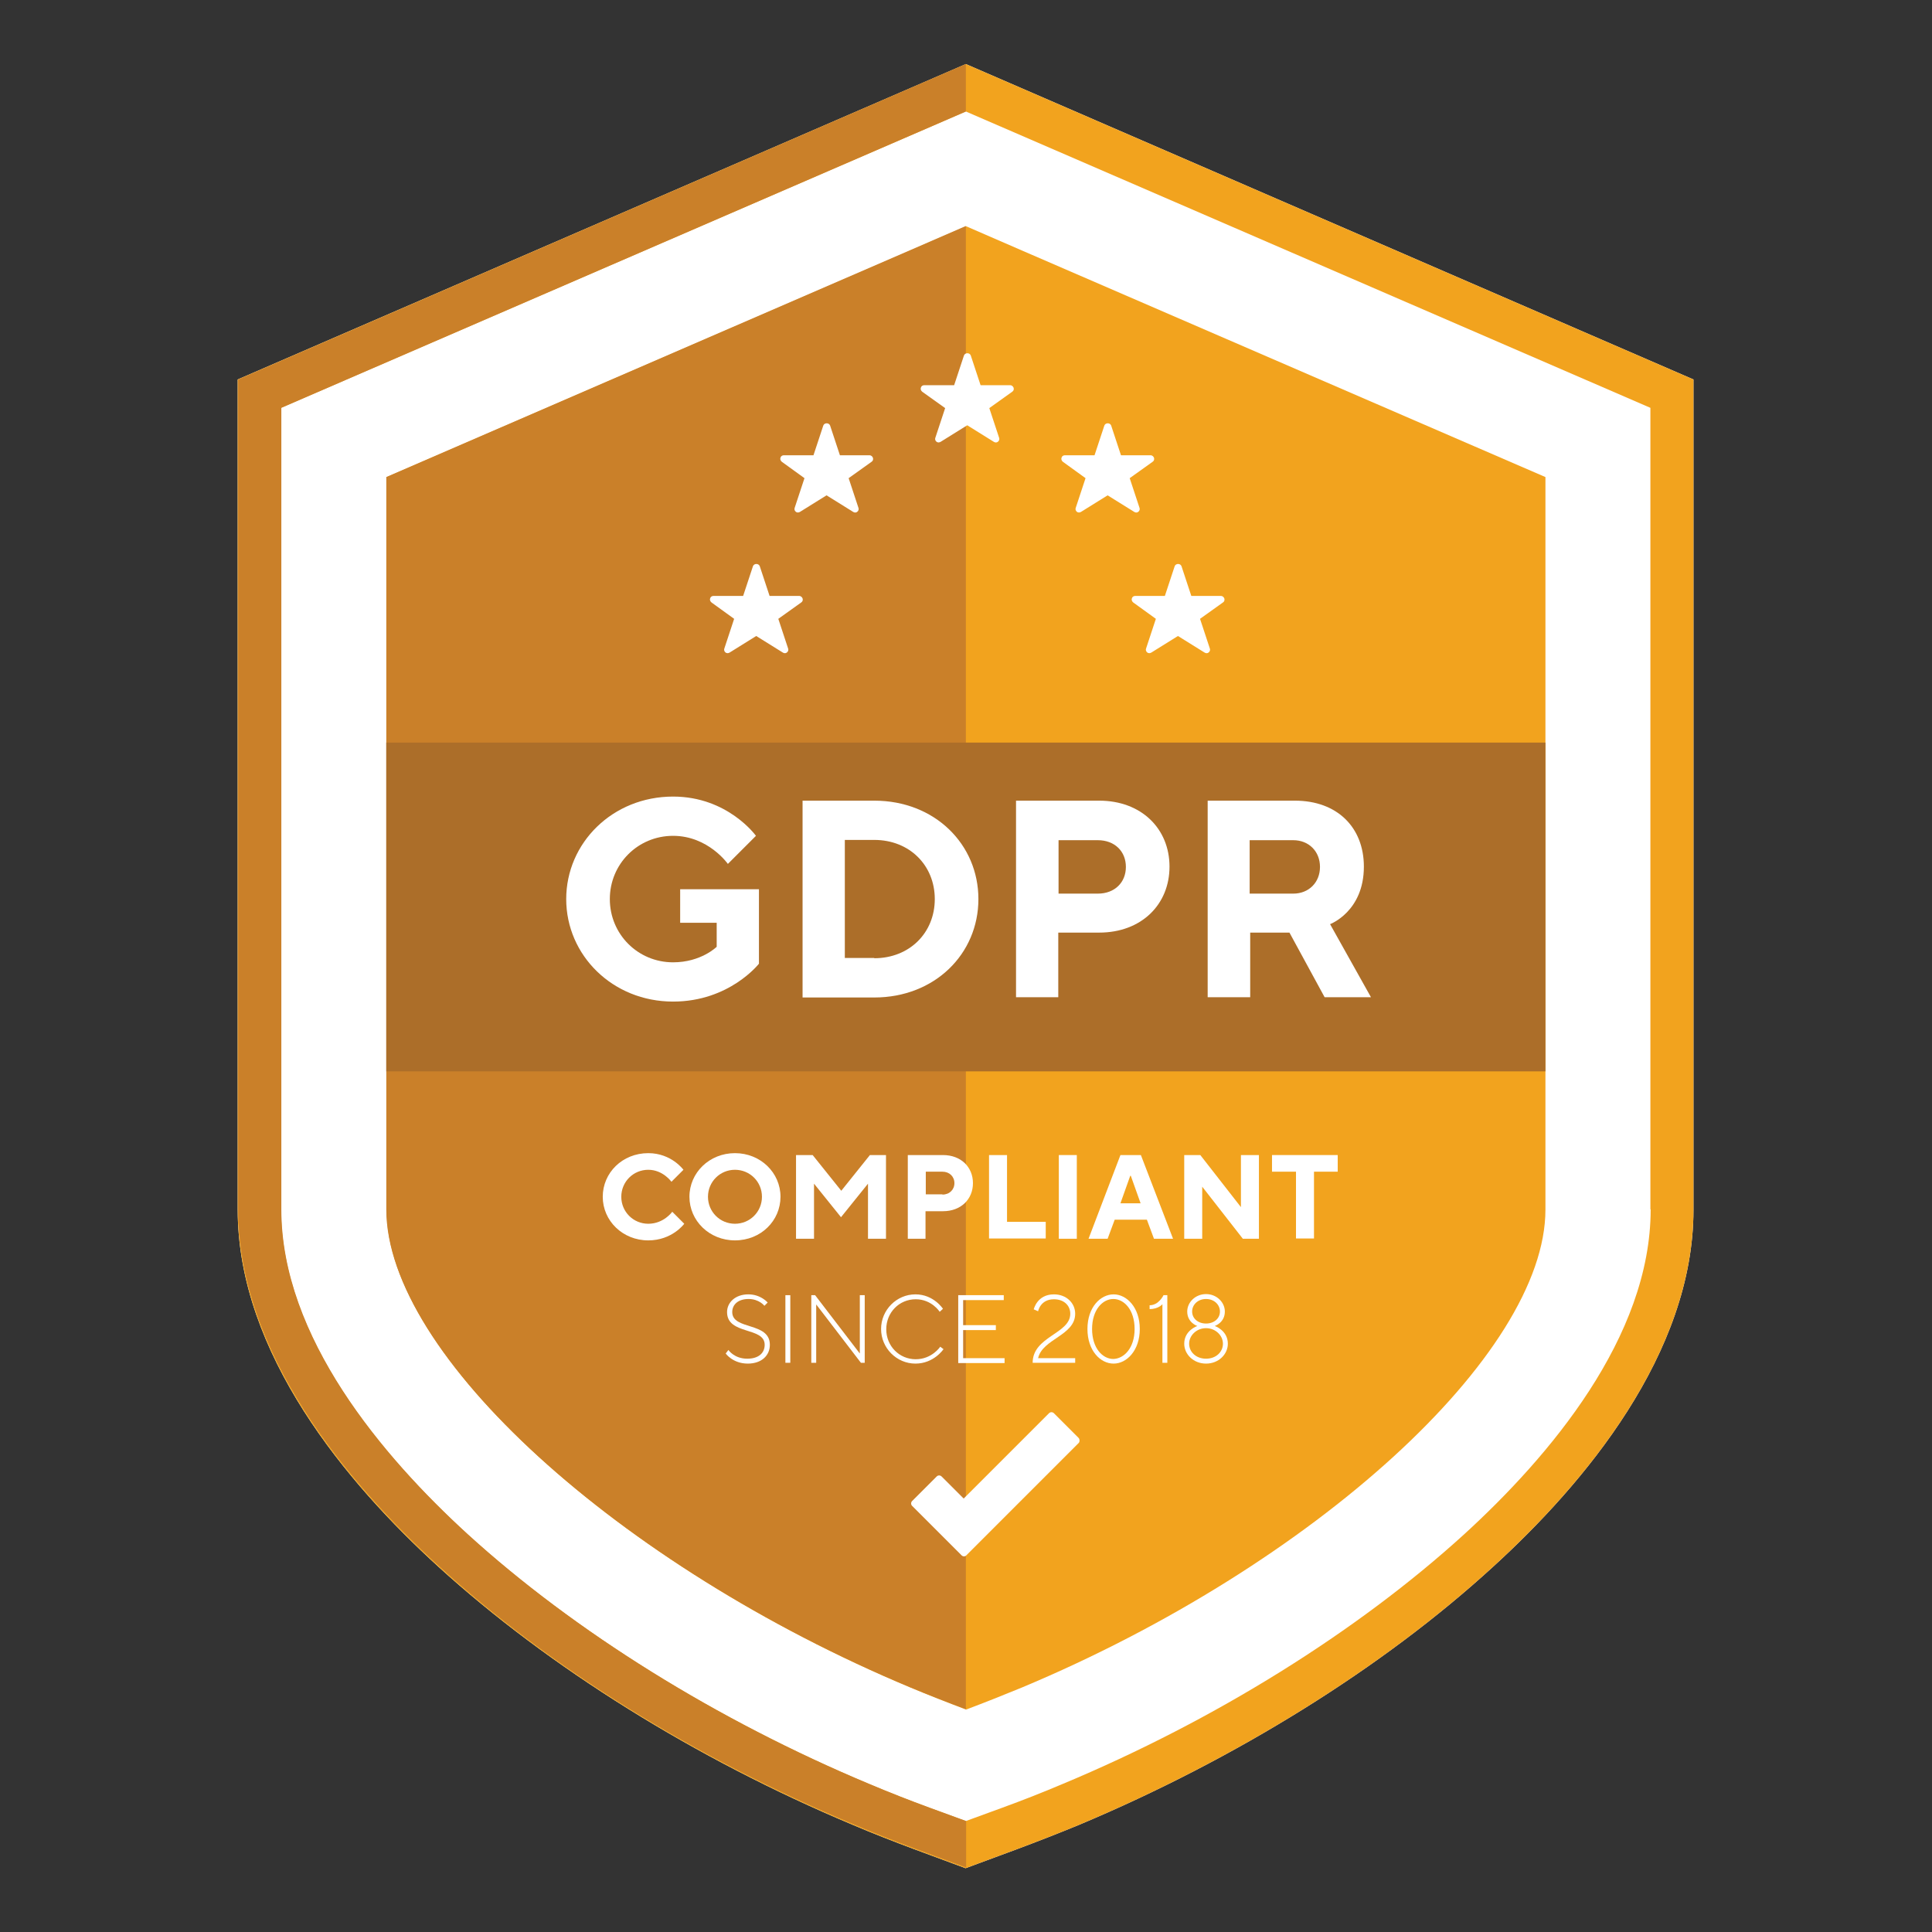<?xml version="1.0" encoding="utf-8"?>
<!-- Generator: Adobe Illustrator 27.2.0, SVG Export Plug-In . SVG Version: 6.00 Build 0)  -->
<svg version="1.1" id="Layer_1" xmlns="http://www.w3.org/2000/svg" xmlns:xlink="http://www.w3.org/1999/xlink" x="0px" y="0px"
	 viewBox="0 0 708.7 708.7" style="enable-background:new 0 0 708.7 708.7;" xml:space="preserve">
<rect x="0" y="0" width="708.7" height="708.7" fill="#333333" stroke="none"/>
<style type="text/css">
	.st0{fill:#FFFFFF;}
	.st1{fill:#F2A31E;}
	.st2{fill:#CA8029;}
	.st3{fill:#AC6E29;}
</style>
<g>
	<path class="st0" d="M354.3,23.5L87.2,139.2v304.5c0,52.8,40,100.4,73.6,131c40.5,36.9,94.4,70.5,151.8,94.6
		c7.5,3.2,15.2,6.2,22.7,9l18.9,7l18.9-7c7.5-2.8,15.2-5.8,22.7-8.9c57.4-24.1,111.4-57.6,151.8-94.6c33.6-30.6,73.6-78.3,73.6-131
		V139.2L354.3,23.5z"/>
</g>
<g>
	<g>
		<g>
			<path class="st1" d="M354.3,23.5L87.2,139.2v304.5c0,52.8,40,100.4,73.6,131c40.5,36.9,94.4,70.5,151.8,94.6
				c7.5,3.2,15.2,6.2,22.7,9l18.9,7l18.9-7c7.5-2.8,15.2-5.8,22.7-8.9c57.4-24.1,111.4-57.6,151.8-94.6
				c33.6-30.6,73.6-78.3,73.6-131V139.2L354.3,23.5z M605.5,443.6c0,46.9-37.2,90.7-68.4,119.2c-39.2,35.7-91.5,68.3-147.3,91.6
				c-7.3,3.1-14.7,6-22.1,8.7l-13.4,4.9l-13.4-4.9h0c-7.3-2.7-14.7-5.6-22.1-8.7c-55.8-23.4-108.1-55.9-147.3-91.6
				c-31.2-28.5-68.4-72.3-68.4-119.2v-294L354.3,40.9l251.1,108.7V443.6z"/>
		</g>
		<path class="st1" d="M566.9,175v268.7c0,53.1-85,130.5-192,175.3c-6.8,2.8-13.6,5.5-20.5,8.1h0c-6.9-2.6-13.8-5.3-20.5-8.1
			c-107.1-44.8-192.1-122.2-192.1-175.3V175l192.1-83.1l20.5-8.9h0l20.5,8.9L566.9,175z"/>
		<g>
			<path class="st2" d="M333.8,91.8l20.5-8.9V627c-6.9-2.6-13.8-5.3-20.5-8.1c-107.1-44.8-192.1-122.2-192.1-175.3V175L333.8,91.8z"
				/>
			<path class="st2" d="M354.3,23.5v17.4L103.2,149.6v294c0,46.9,37.2,90.7,68.4,119.2c39.2,35.7,91.5,68.3,147.3,91.6
				c7.3,3.1,14.7,6,22.1,8.7h0l13.4,4.9v17l-18.9-7c-7.5-2.8-15.2-5.8-22.7-9c-57.4-24-111.4-57.6-151.8-94.6
				c-33.6-30.6-73.6-78.3-73.6-131V139.2L354.3,23.5z"/>
		</g>
		<rect x="141.7" y="272.4" class="st3" width="425.2" height="120.6"/>
		<g>
			<path class="st0" d="M346.7,149.7l-3.6,10.9c-0.2,0.5,0,1.1,0.4,1.4c0.2,0.2,0.5,0.3,0.8,0.3c0.2,0,0.5-0.1,0.7-0.2l9.8-6.1
				l9.8,6.1c0.5,0.3,1.1,0.3,1.5-0.1c0.4-0.3,0.6-0.9,0.4-1.4l-3.6-10.9l8.4-6c0.5-0.3,0.7-0.9,0.5-1.5c-0.2-0.5-0.7-0.9-1.2-0.9
				h-10.9l-3.6-10.9c-0.4-1.1-2.1-1.1-2.5,0l-3.6,10.9H339c-0.6,0-1.1,0.4-1.2,0.9c-0.2,0.5,0,1.1,0.5,1.5L346.7,149.7z"/>
		</g>
		<g>
			<path class="st0" d="M295.1,175.4l-3.6,10.9c-0.2,0.5,0,1.1,0.4,1.4c0.2,0.2,0.5,0.3,0.8,0.3c0.2,0,0.5-0.1,0.7-0.2l9.8-6.1
				l9.8,6.1c0.5,0.3,1.1,0.3,1.5-0.1c0.4-0.3,0.6-0.9,0.4-1.4l-3.6-10.9l8.4-6c0.5-0.3,0.7-0.9,0.5-1.5c-0.2-0.5-0.7-0.9-1.2-0.9
				h-10.9l-3.6-10.9c-0.4-1.1-2.1-1.1-2.5,0l-3.6,10.9h-10.9c-0.6,0-1.1,0.4-1.2,0.9c-0.2,0.5,0,1.1,0.5,1.5L295.1,175.4z"/>
		</g>
		<g>
			<path class="st0" d="M398.2,175.4l-3.6,10.9c-0.2,0.5,0,1.1,0.4,1.4c0.2,0.2,0.5,0.3,0.8,0.3c0.2,0,0.5-0.1,0.7-0.2l9.8-6.1
				l9.8,6.1c0.5,0.3,1.1,0.3,1.5-0.1c0.4-0.3,0.6-0.9,0.4-1.4l-3.6-10.9l8.4-6c0.5-0.3,0.7-0.9,0.5-1.5c-0.2-0.5-0.7-0.9-1.2-0.9
				h-10.9l-3.6-10.9c-0.4-1.1-2.1-1.1-2.5,0l-3.6,10.9h-10.9c-0.6,0-1.1,0.4-1.2,0.9c-0.2,0.5,0,1.1,0.5,1.5L398.2,175.4z"/>
		</g>
		<g>
			<path class="st0" d="M424,227l-3.6,10.9c-0.2,0.5,0,1.1,0.4,1.4c0.2,0.2,0.5,0.3,0.8,0.3c0.2,0,0.5-0.1,0.7-0.2l9.8-6.1l9.8,6.1
				c0.5,0.3,1.1,0.3,1.5-0.1c0.4-0.3,0.6-0.9,0.4-1.4l-3.6-10.9l8.4-6c0.5-0.3,0.7-0.9,0.5-1.5c-0.2-0.5-0.7-0.9-1.2-0.9H437
				l-3.6-10.9c-0.4-1.1-2.1-1.1-2.5,0l-3.6,10.9h-10.9c-0.6,0-1.1,0.4-1.2,0.9c-0.2,0.5,0,1.1,0.5,1.5L424,227z"/>
		</g>
		<g>
			<path class="st0" d="M269.3,227l-3.6,10.9c-0.2,0.5,0,1.1,0.4,1.4c0.2,0.2,0.5,0.3,0.8,0.3c0.2,0,0.5-0.1,0.7-0.2l9.8-6.1
				l9.8,6.1c0.5,0.3,1.1,0.3,1.5-0.1c0.4-0.3,0.6-0.9,0.4-1.4l-3.6-10.9l8.4-6c0.5-0.3,0.7-0.9,0.5-1.5c-0.2-0.5-0.7-0.9-1.2-0.9
				h-10.9l-3.6-10.9c-0.4-1.1-2.1-1.1-2.5,0l-3.6,10.9h-10.9c-0.6,0-1.1,0.4-1.2,0.9c-0.2,0.5,0,1.1,0.5,1.5L269.3,227z"/>
		</g>
	</g>
	<g>
		<path class="st0" d="M249.5,326.2h28.9v27.3c0,0-10.8,13.9-31.5,13.9c-22.2,0-39.2-17-39.2-37.6c0-20.6,17-37.6,39.2-37.6
			c20.1,0,30.4,14.4,30.4,14.4l-10.3,10.3c0,0-7.2-10.3-20.1-10.3s-23.2,10.3-23.2,23.2c0,12.9,10.3,23.2,23.2,23.2
			c10.3,0,16-5.7,16-5.7v-8.8h-13.4V326.2z"/>
		<path class="st0" d="M294.4,293.7h26.3c22.2,0,38.2,16,38.2,36.1c0,20.1-16,36.1-38.2,36.1h-26.3V293.7z M320.7,351.5
			c12.9,0,22.2-9.3,22.2-21.7c0-12.4-9.3-21.7-22.2-21.7h-10.8v43.3H320.7z"/>
		<path class="st0" d="M372.8,293.7h30.4c15.5,0,25.8,10.3,25.8,24.2c0,13.9-10.3,24.2-25.8,24.2h-15v23.7h-15.5V293.7z
			 M402.7,327.8c6.2,0,10.3-4.1,10.3-9.8c0-5.7-4.1-9.8-10.3-9.8h-14.4v19.6H402.7z"/>
		<path class="st0" d="M443,293.7h32c15.5,0,25.3,9.8,25.3,24.2c0,16.5-12.4,21.1-12.4,21.1l15,26.8h-17l-12.9-23.7h-14.4v23.7H443
			V293.7z M474.4,327.8c5.7,0,9.8-4.1,9.8-9.8c0-5.7-4.1-9.8-9.8-9.8h-16v19.6H474.4z"/>
	</g>
	<g>
		<path class="st0" d="M251,448.9c0,0-4.4,6.1-13.2,6.1c-9.4,0-16.7-7.2-16.7-16s7.2-16,16.7-16c8.5,0,12.9,6.1,12.9,6.1l-4.4,4.4
			c0,0-3.1-4.4-8.5-4.4c-5.5,0-9.9,4.4-9.9,9.9s4.4,9.9,9.9,9.9c5.7,0,8.8-4.4,8.8-4.4L251,448.9z"/>
		<path class="st0" d="M269.6,423c9.4,0,16.7,7.2,16.7,16s-7.2,16-16.7,16c-9.4,0-16.7-7.2-16.7-16S260.2,423,269.6,423z
			 M269.6,448.9c5.5,0,9.9-4.4,9.9-9.9s-4.4-9.9-9.9-9.9c-5.5,0-9.9,4.4-9.9,9.9S264.1,448.9,269.6,448.9z"/>
		<path class="st0" d="M292.2,423.7h5.9l10.5,13.1l10.5-13.1h5.9v30.7h-6.6v-20.2l-9.9,12.3l-9.9-12.3v20.2h-6.6V423.7z"/>
		<path class="st0" d="M333,423.7h12.9c6.6,0,11,4.4,11,10.3c0,5.9-4.4,10.3-11,10.3h-6.4v10.1H333V423.7z M345.7,438.2
			c2.6,0,4.4-1.8,4.4-4.2c0-2.4-1.8-4.2-4.4-4.2h-6.1v8.3H345.7z"/>
		<path class="st0" d="M362.8,423.7h6.6v24.5h14.2v6.1h-20.8V423.7z"/>
		<path class="st0" d="M388.4,423.7h6.6v30.7h-6.6V423.7z"/>
		<path class="st0" d="M411,423.7h7.5l11.8,30.7h-7l-2.6-7h-11.8l-2.6,7h-7L411,423.7z M418.4,441.4l-3.6-10.1h-0.2l-3.6,10.1H418.4
			z"/>
		<path class="st0" d="M434.4,423.7h5.9l14.9,19.1v-19.1h6.6v30.7h-5.9L441,435.3v19.1h-6.6V423.7z"/>
		<path class="st0" d="M475.4,429.8h-8.8v-6.1h24.1v6.1H482v24.5h-6.6V429.8z"/>
	</g>
	<path class="st0" d="M395.6,527.4l-9-9c-0.5-0.5-1.3-0.5-1.8,0l-31.3,31.3l-8.1-8.1c-0.5-0.5-1.3-0.5-1.8,0l-9,9
		c-0.5,0.5-0.5,1.3,0,1.8l18.1,18.1c0.3,0.3,0.6,0.4,0.9,0.4s0.7-0.1,0.9-0.4l41.3-41.3C396.1,528.7,396.1,527.9,395.6,527.4z"/>
	<g>
		<g>
			<path class="st0" d="M267.2,495.2c0,0,2.1,3.2,6.9,3.2c4.2,0,6.4-2.1,6.4-5.1c0-6.7-13.8-3.5-13.8-12c0-3.5,3-6.5,7.8-6.5
				c4.6,0,7.1,3,7.1,3l-1.2,1.2c0,0-1.9-2.5-5.8-2.5c-3.9,0-6,2.1-6,4.8c0,6.7,13.8,3.5,13.8,12c0,3.9-3,6.9-8.1,6.9
				c-5.5,0-8.1-3.7-8.1-3.7L267.2,495.2z"/>
			<path class="st0" d="M288.1,475.1h1.8v24.8h-1.8V475.1z"/>
			<path class="st0" d="M297.6,475.1h1.4l16.4,21.4v-21.4h1.8v24.8h-1.4l-16.4-21.4v21.4h-1.8V475.1z"/>
			<path class="st0" d="M346.1,494.9c0,0-3.5,5.3-10.3,5.3c-6.9,0-12.6-5.7-12.6-12.7s5.7-12.7,12.6-12.7c6.7,0,10.1,5.3,10.1,5.3
				l-1.2,1.1c0,0-2.9-4.6-8.8-4.6c-6,0-10.8,4.8-10.8,11s4.8,11,10.8,11c6,0,9-4.6,9-4.6L346.1,494.9z"/>
			<path class="st0" d="M351.6,475.1h16.6v1.8h-14.9v9.2h12v1.8h-12v10.3h15.2v1.8h-17V475.1z"/>
			<path class="st0" d="M394.4,498.1v1.8h-15.6c0-9.7,13.8-10.6,13.8-18c0-3-2.3-5.3-6-5.3c-5,0-5.8,4.4-5.8,4.4l-1.6-0.7
				c0,0,1.2-5.5,7.4-5.5c4.6,0,7.8,3.2,7.8,7.1c0,8-12,9.2-13.6,16.3H394.4z"/>
			<path class="st0" d="M398.9,487.5c0-8,4.8-12.7,9.6-12.7c4.8,0,9.6,4.8,9.6,12.7s-4.8,12.7-9.6,12.7
				C403.6,500.2,398.9,495.4,398.9,487.5z M416.2,487.5c0-7.1-3.9-11-7.8-11c-3.9,0-7.8,3.9-7.8,11s3.9,11,7.8,11
				C412.3,498.4,416.2,494.5,416.2,487.5z"/>
			<path class="st0" d="M426.5,478.3c0,0-1.4,1.9-4.8,1.9v-1.4c3.4,0,5.1-3.7,5.1-3.7h1.4v24.8h-1.8V478.3z"/>
			<path class="st0" d="M439.2,486.4c0,0-3.7-1.2-3.7-5.3c0-3.4,3-6.4,6.9-6.4c3.9,0,6.9,3,6.9,6.4c0,4.1-3.7,5.3-3.7,5.3
				s4.8,1.6,4.8,6.5c0,3.9-3.4,7.3-8,7.3c-4.6,0-8-3.4-8-7.3C434.4,488,439.2,486.4,439.2,486.4z M442.4,498.4
				c3.7,0,6.2-2.5,6.2-5.5c0-3-2.7-5.7-6.2-5.7c-3.5,0-6.2,2.7-6.2,5.7C436.2,495.9,438.7,498.4,442.4,498.4z M442.4,485.5
				c3,0,5.1-1.9,5.1-4.4c0-2.5-2.1-4.6-5.1-4.6c-3,0-5.1,2.1-5.1,4.6C437.3,483.6,439.4,485.5,442.4,485.5z"/>
		</g>
	</g>
</g>
</svg>
